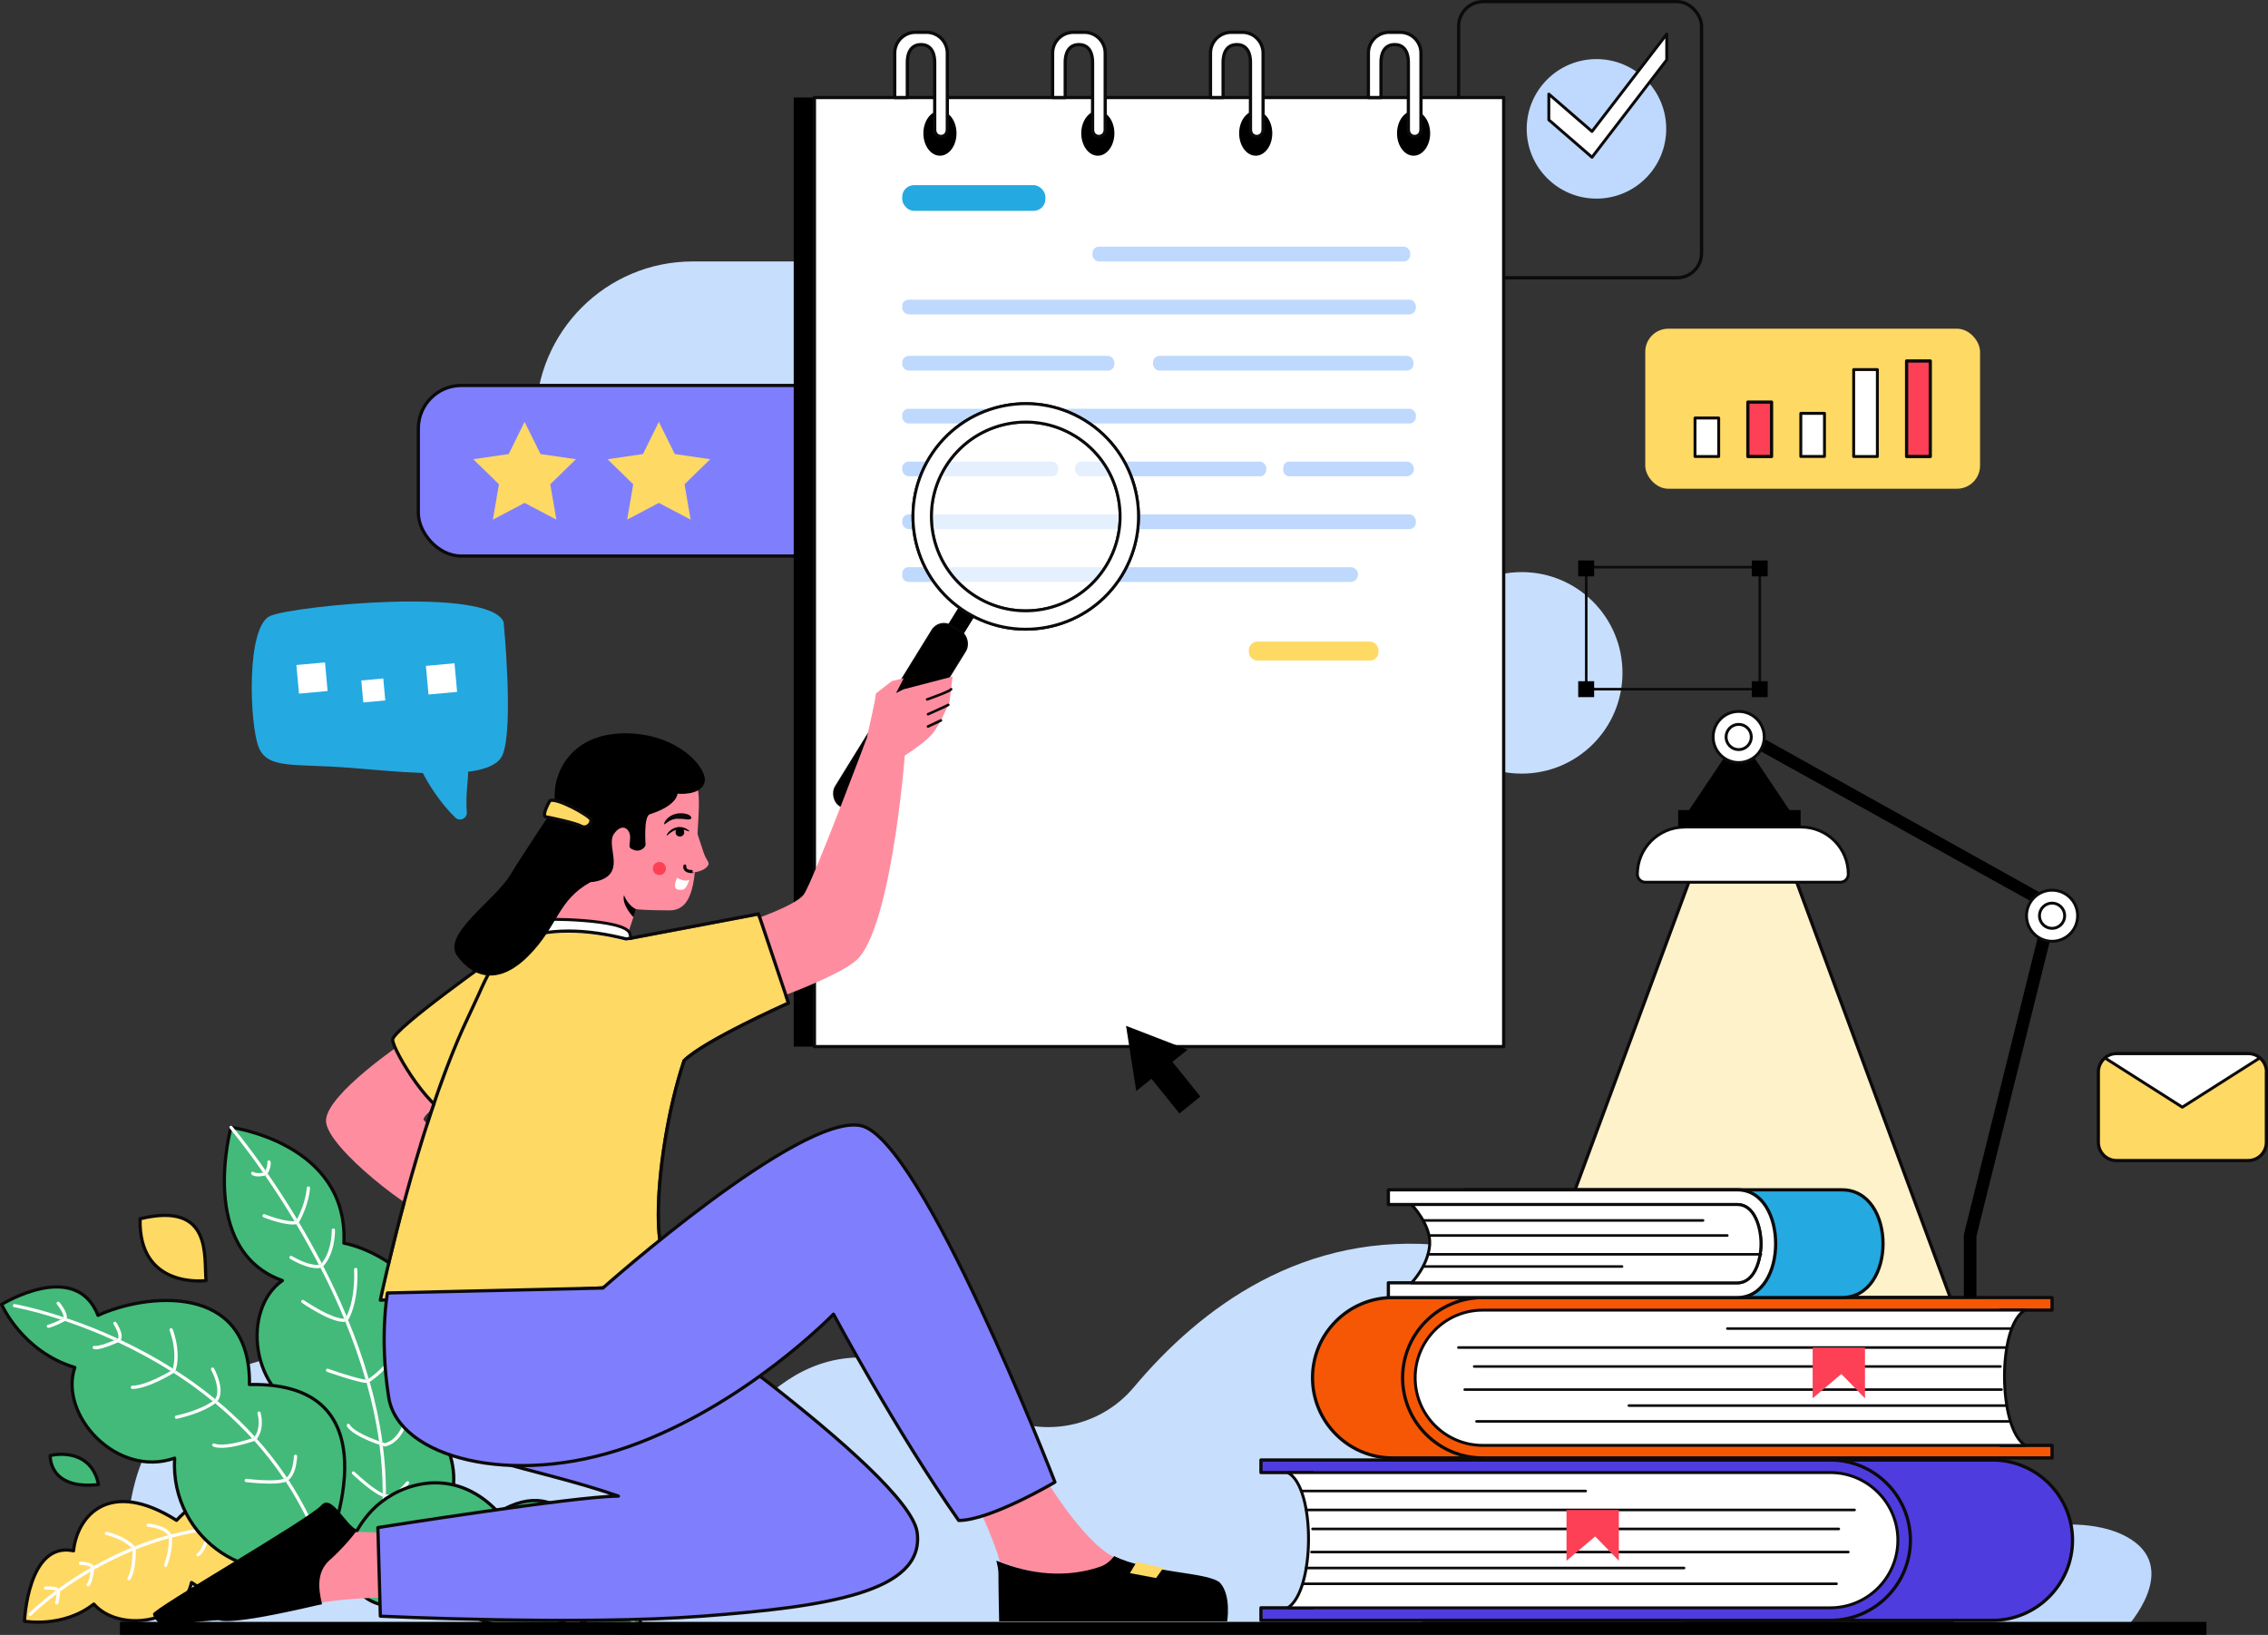<?xml version="1.0" encoding="UTF-8"?>
<svg id="Vectors" xmlns="http://www.w3.org/2000/svg" width="3505" height="2526.3" version="1.1" viewBox="0 0 3505 2526.3">
  <rect x="0" y="0" width="3505" height="2526.3" fill="#333333" stroke="none"/>
  <defs>
    <style>
      .DO_V, .cls-1, .cls-2, .cls-3, .md, .NET_TAY, .TIM_V, .cls-4, .Graphic_Style_7, .XANH_DUONG_V, .NET_DEN, .XAM_V, .TIM_DAM_V {
        stroke: #0c0a0a;
        stroke-linecap: round;
        stroke-linejoin: round;
      }

      .DO_V, .cls-1, .cls-2, .TIM_V, .cls-4, .Graphic_Style_7, .XANH_DUONG_V, .NET_DEN, .XAM_V, .TIM_DAM_V {
        stroke-width: 5px;
      }

      .DO_V, .DO {
        fill: #fd4056;
      }

      .cls-5 {
        fill: #c7defd;
      }

      .cls-5, .cls-6, .XANH_DA_TROI, .cls-7, .cls-8, .VANG, .DO, .DEN, .DA, .XANH_NEN, .cls-9, .cls-10, .TRANG {
        stroke-width: 0px;
      }

      .cls-6, .NET_TAY, .NET_DEN {
        fill: none;
      }

      .cls-1 {
        fill: #43ba79;
      }

      .cls-2, .cls-3, .md, .TRANG {
        fill: #fff;
      }

      .cls-3 {
        opacity: .6;
      }

      .cls-3, .md {
        stroke-width: 4.5px;
      }

      .XANH_DA_TROI, .XANH_DUONG_V {
        fill: #25a9e1;
      }

      .cls-7 {
        fill: #000;
      }

      .cls-8 {
        fill: #0b0b0c;
      }

      .VANG, .Graphic_Style_7 {
        fill: #fed964;
      }

      .NET_TAY {
        stroke-width: 4px;
      }

      .TIM_V {
        fill: #7f7ffd;
      }

      .DEN {
        fill: #000001;
      }

      .cls-4 {
        fill: #fef2cb;
      }

      .DA {
        fill: #ff8da0;
      }

      .XANH_NEN {
        fill: #bed9fd;
      }

      .cls-9 {
        fill: #0c0a0a;
      }

      .cls-10 {
        fill: #010102;
      }

      .XAM_V {
        fill: #f65705;
      }

      .TIM_DAM_V {
        fill: #4e3cdf;
      }
    </style>
  </defs>
  <path class="cls-5" d="M1070.6,404h269.7v320.5h-512.2v-78.1c0-133.8,108.6-242.4,242.4-242.4Z"/>
  <path class="XANH_NEN" d="M3285.2,2516.1s89.3-94.8,0-142.2c-89.3-47.4-250.6,12.2-250.6,12.2l-16.8,130.1h267.5Z"/>
  <polygon class="cls-4" points="3044.6 2087.7 2342 2087.7 2617.8 1341.8 2768.8 1341.8 3044.6 2087.7"/>
  <rect class="TIM_V" x="646.5" y="595.6" width="831.7" height="263.6" rx="66.5" ry="66.5"/>
  <circle class="cls-5" cx="2351.7" cy="1039.7" r="155.7"/>
  <rect class="NET_DEN" x="2254.2" y="2.5" width="375.4" height="426.7" rx="37.9" ry="37.9"/>
  <rect class="DEN" x="1226.6" y="150.7" width="1065.2" height="1466.5"/>
  <path class="cls-5" d="M212.8,2513.6s-125.3-418.1,317-428.3c193.4-4.4,320.2,45.2,401.6,102.5,75.4,53.1,178.3,44,243.8-20.8,51.4-50.8,121.9-86.3,213.4-61.2,52,14.3,92,36,122.8,60.9,73.1,59.3,180.5,48.9,241-23.3,102-121.6,261.5-242.7,483.6-218.5,426.6,46.5,363.2,597.2,363.2,597.2l-2386.5-8.6Z"/>
  <g>
    <g>
      <path class="cls-1" d="M573.8,2442.1s237.2-105.9,64.4-282.3c96.9-127.8-29.8-223.6-106.7-238.9,7.2-155.1-174.5-178.9-174.5-178.9,0,0-52.4,189.7,79.4,236.7-63.6,44.4-49.4,176.6,41.3,204.3-81,97.2-25.7,246.4,96.1,259Z"/>
      <g>
        <polygon class="cls-6" points="540.8 2201.6 540.8 2201.6 540.8 2201.6 540.8 2201.6"/>
        <polygon class="cls-6" points="392.6 1811.3 392.6 1811.3 392.6 1811.3 392.6 1811.3"/>
        <path class="TRANG" d="M459.1,1883.8c-16-26.6-31.5-50.2-45.4-70.3-.2.5-.5.9-.8,1.4-.3.6-.9,1-1.5,1.2-.6.2-1.2.3-1.7.4,13.9,20.1,29.4,43.8,45.4,70.4.9,0,1.7-.2,2.4-.3.5-.9,1-1.9,1.5-2.8Z"/>
        <path class="TRANG" d="M571.3,2135.4c-.5.3-1,.7-1.5,1-.2.1-.4.2-.7.3-.8.2-1.6.3-2.5.3,0,0,0,0,0,0,8.3,29.4,14.9,59.5,19.2,90,1.7.6,3.5,1.2,5.3,1.8-4.4-31.7-11.1-62.9-19.7-93.4Z"/>
        <path class="TRANG" d="M596.4,2309.2c0-1.2,0-2.4,0-3.5,0-23.9-1.7-47.8-4.7-71.4-1.8-.6-3.6-1.2-5.3-1.8,3.2,24.2,5,48.7,5,73.2,0,.6,0,1.2,0,1.8,0,0,0,0,0,0,1.9.8,3.6,1.4,5,1.7Z"/>
        <path class="TRANG" d="M567.5,2131.8c.8-.5,1.6-1,2.3-1.5-9-31.2-19.8-61.5-31.8-90.6-.2.4-.4.7-.6,1.1-.3.6-.9,1-1.5,1.2-.7.2-1.4.3-2.2.4,11.8,28.7,22.4,58.7,31.3,89.5.6,0,1.1,0,1.5,0,.4,0,.7,0,.9,0Z"/>
        <path class="TRANG" d="M410.5,1808.8c-30.1-43.1-51.6-68.3-51.6-68.4-.9-1.1-2.5-1.2-3.5-.3-1.1.9-1.2,2.5-.3,3.5h0s0,0,.2.2c2,2.4,22.9,27.3,51.4,68.2.8-.2,1.6-.3,2.5-.6.5-.9,1-1.8,1.4-2.6Z"/>
        <path class="TRANG" d="M497.1,1951.7c-6.4-12.4-13-24.4-19.5-36-5.2-9.3-10.4-18.2-15.6-26.9-.2.4-.5.9-.7,1.3-.3.6-.9,1-1.5,1.2-.6.2-1.2.3-1.9.4,6,10.1,12.1,20.6,18.1,31.5,5.6,10.1,11.2,20.4,16.7,31.1.9,0,1.7-.2,2.5-.4.6-.7,1.3-1.4,1.9-2.1Z"/>
        <path class="TRANG" d="M571.4,2441.4c-.4,1.3.3,2.7,1.6,3.1,1.3.4,2.7-.3,3.1-1.6,13.3-42.4,19.5-85.5,20.2-128.6-1.6-.2-3.3-.7-5-1.4-.6,43.1-6.7,86.2-20,128.5Z"/>
        <path class="TRANG" d="M535.6,2033.7c-11.3-27-23.5-52.8-36-77.2-.4.4-.8.9-1.3,1.3-.3.3-.7.5-1.1.6-.7.2-1.3.3-2,.4,12.8,24.8,25.2,51.2,36.6,78.7.7,0,1.3,0,1.9-.2.7-1.2,1.3-2.4,1.9-3.7Z"/>
        <path class="TRANG" d="M594.2,2235c.4.1.9.2,1.4,0,5.6-1.4,10.4-4,14.3-7.1,5.9-4.6,9.9-10.3,12.5-14.8,2.6-4.5,3.8-7.9,3.8-8,.4-1.3-.2-2.7-1.6-3.2-1.3-.4-2.7.2-3.2,1.6h0s0,0,0,0h0c0,0-2,5.6-6.4,11.7-2.2,3-5,6.2-8.4,8.9-3.3,2.6-7.2,4.7-11.7,5.9-1.4-.4-2.7-.9-4-1.3-1.8-.6-3.6-1.2-5.3-1.8-19.3-6.8-30.5-13-36.9-17.5-3.7-2.6-5.8-4.7-6.9-6.1-.6-.7-.9-1.2-1-1.4,0-.1-.1-.2-.1-.3h0s0,0,0,0c-.5-1.3-1.9-1.9-3.2-1.4-1.3.5-2,1.9-1.5,3.2.2.6,1.9,4.4,9.8,10.1,7.2,5.1,19.4,11.7,40.5,19,1.7.6,3.4,1.2,5.3,1.8.8.3,1.7.5,2.5.8ZM540.8,2201.6h0s0,0,0,0Z"/>
        <path class="TRANG" d="M631.4,2289.3c-1.1-.8-2.7-.6-3.5.5h0s0,0,0,0c-.2.2-4.2,5.3-9.8,10.2-2.8,2.5-6,4.9-9.4,6.6-3.3,1.8-6.7,2.9-9.8,2.8-.5,0-1,0-1.5,0-.3,0-.6,0-.9-.2-1.4-.3-3.1-.8-5-1.7,0,0,0,0,0,0-4-1.8-8.8-4.8-13.7-8.2-7.3-5.2-14.8-11.4-20.4-16.4-2.8-2.5-5.2-4.6-6.8-6.1-.8-.8-1.5-1.4-1.9-1.8-.2-.2-.4-.4-.5-.5-.1-.1-.2-.2-.2-.2-1-1-2.6-.9-3.5,0-1,1-.9,2.6,0,3.5,0,0,8.9,8.5,19.8,17.3,5.4,4.4,11.4,8.8,17,12.4,2.8,1.8,5.6,3.3,8.2,4.4.7.3,1.3.6,2,.8,1.7.7,3.4,1.1,5,1.4.1,0,.3,0,.4,0,.7,0,1.4.1,2.1.1,4.3,0,8.5-1.5,12.3-3.5,5.8-3.1,10.8-7.6,14.5-11.3,3.7-3.7,6-6.7,6-6.8.8-1.1.6-2.7-.5-3.5Z"/>
        <path class="TRANG" d="M569.1,2136.6c.2,0,.5-.2.7-.3.5-.3,1-.6,1.5-1,17.2-11.2,31.3-27.4,41.3-41,10.2-14,16-25.1,16-25.2.6-1.2.2-2.7-1.1-3.4-1.2-.6-2.7-.2-3.4,1.1h0c-.3.6-6.1,11.7-16,25.2-9.4,12.8-22.6,27.8-38.2,38.3-.8.5-1.5,1-2.3,1.5-.2,0-.5,0-.9,0-.4,0-1,0-1.5,0-1.2-.1-2.6-.3-4.2-.6-4.3-.8-9.8-2.2-15.7-3.9-8.8-2.5-18.4-5.6-25.7-8-3.7-1.2-6.8-2.3-9-3.1-1.1-.4-2-.7-2.6-.9-.6-.2-.9-.3-.9-.3-1.3-.5-2.7.2-3.2,1.5-.5,1.3.2,2.7,1.5,3.2h0s12,4.3,25.6,8.5c6.8,2.1,14,4.3,20.3,5.9,3.2.8,6.1,1.5,8.7,2,2.6.5,4.7.8,6.6.8,0,0,0,0,0,0,.9,0,1.7,0,2.5-.3Z"/>
        <path class="TRANG" d="M537.5,2040.8c.2-.4.4-.7.6-1.1,6.3-11.2,9.8-24.5,11.8-36.9,2.1-12.8,2.5-24.7,2.5-32.4,0-5.6-.2-9-.2-9,0-1.4-1.3-2.4-2.7-2.3-1.4,0-2.4,1.3-2.3,2.7,0,0,0,0,0,.1,0,.7.2,3.8.2,8.5,0,7.5-.4,19.2-2.4,31.6-1.7,10.7-4.6,21.9-9.3,31.7-.6,1.2-1.2,2.5-1.9,3.7-.6.1-1.2.2-1.9.2-.3,0-.5,0-.8,0-2.3,0-5.1-.4-8.1-1.2-5.3-1.3-11.3-3.7-17.4-6.5-9.1-4.2-18.1-9.5-24.9-13.7-3.4-2.1-6.2-3.9-8.2-5.2-1-.6-1.8-1.2-2.3-1.5-.3-.2-.5-.3-.6-.4-.1,0-.2-.1-.2-.1-1.1-.8-2.7-.5-3.5.6-.8,1.1-.5,2.7.6,3.5h0s10.6,7.3,23.9,14.7c6.6,3.7,13.9,7.4,21,10.1,3.5,1.4,7,2.6,10.3,3.4,3.3.8,6.4,1.3,9.4,1.3,1,0,1.9,0,2.8-.2.7,0,1.5-.2,2.2-.4.6-.2,1.2-.6,1.5-1.2Z"/>
        <path class="TRANG" d="M498.3,1957.8c.4-.4.9-.9,1.3-1.3,4.1-4.4,7.3-9.5,9.7-14.7,4-8.7,6.1-17.7,7.2-25.2,1.1-7.4,1.2-13.2,1.2-15.2,0-.5,0-.8,0-.8,0-1.4-1.2-2.5-2.6-2.4-1.4,0-2.5,1.2-2.4,2.6h0c0,.1,0,.3,0,.7,0,2.5-.2,11.5-2.6,22-1.2,5.3-2.9,10.9-5.4,16.3-2,4.3-4.5,8.4-7.6,12.1-.6.7-1.2,1.4-1.9,2.1-.8.2-1.6.3-2.5.4-.9,0-1.8.1-2.8.1-4,0-8.5-.8-13-2.1-6.7-1.9-13.2-4.8-18-7.3-2.4-1.2-4.4-2.3-5.8-3.1-.7-.4-1.2-.7-1.6-.9-.2-.1-.3-.2-.4-.2h-.1c0,0,0,0,0,0-1.2-.7-2.7-.4-3.4.8s-.4,2.7.8,3.4h0c0,0,5.8,3.6,13.8,7.2,4,1.8,8.6,3.6,13.3,5,4.7,1.4,9.7,2.3,14.4,2.3,1.8,0,3.5-.1,5.2-.4.7-.1,1.3-.3,2-.4.4-.1.8-.3,1.1-.6Z"/>
        <polygon class="TRANG" points="407.3 1880.9 407.3 1880.9 407.3 1880.9 407.3 1880.9"/>
        <path class="TRANG" d="M461.3,1890c.2-.4.5-.9.7-1.3,15.9-28,17.1-52.6,17.1-52.9,0-1.4-1-2.6-2.4-2.6-1.4,0-2.6,1-2.6,2.4h0c0,.5-1.4,22.6-15.1,48.2-.5.9-1,1.9-1.5,2.8-.7.1-1.5.3-2.4.3-.9,0-1.8.1-2.8.1-4.1,0-8.8-.7-13.7-1.7-7.3-1.5-14.7-3.8-20.2-5.7-2.8-1-5.1-1.8-6.7-2.4-.8-.3-1.4-.6-1.9-.7-.2,0-.4-.2-.5-.2-.1,0-.2,0-.2,0-1.3-.5-2.7,0-3.3,1.4-.5,1.3,0,2.7,1.4,3.3,0,0,6.8,2.8,15.8,5.5,4.5,1.4,9.5,2.8,14.6,3.8,5,1,10.1,1.8,14.7,1.8,1.9,0,3.8-.1,5.6-.4.6-.1,1.3-.2,1.9-.4.6-.2,1.2-.6,1.5-1.2Z"/>
        <path class="TRANG" d="M412.9,1814.9c.3-.5.5-.9.8-1.4,3.9-7.2,4.7-12.6,4.7-15.7,0-1.7-.2-2.7-.3-2.9-.4-1.3-1.7-2.1-3.1-1.8-1.3.4-2.1,1.7-1.8,3h0s0,.1,0,.4c0,.3,0,.7,0,1.2,0,2-.4,5.7-2.9,11-.4.8-.8,1.7-1.4,2.6-.9.2-1.7.4-2.5.6-2.9.6-5.2.8-7.1.8-3,0-4.8-.5-5.8-.9-.5-.2-.8-.4-1-.5h-.1c0,0,0,0,0,0-1-.9-2.5-1-3.5,0-1,.9-1.1,2.5-.1,3.5h0c.2.2,1,1,2.7,1.7,1.7.7,4.2,1.3,7.7,1.3,2.7,0,6.1-.4,10.2-1.3.6-.1,1.1-.3,1.7-.4.6-.2,1.2-.6,1.5-1.2ZM392.6,1811.3h0s0,0,0,0Z"/>
      </g>
    </g>
    <g>
      <path class="cls-1" d="M536.6,2400.4s12.2-48,52.4-79.3c44.4-34.7,119.9-50.1,181.1,15.8,103.9-63,149.1,52.4,153.8,106.2,70.2-13.8,66.5,79.6,66.5,79.6,0,0-59.1,9.9-105.7-27.9-38.7,42.6-179.3,21.6-192.1-42.2-79.6,53-157.1,32.7-155.9-52.2Z"/>
      <g>
        <path class="TRANG" d="M647.3,2369.6c0,0,0-.1,0-.1h0c0-.8,0-1.7.2-2.5-31,.2-63.7,3.8-97.6,11.9-1.3.3-2.2,1.7-1.9,3,.3,1.3,1.7,2.2,3,1.9,33.5-8,65.8-11.6,96.4-11.8-.2-.8-.3-1.6-.3-2.4h0Z"/>
        <path class="TRANG" d="M936.6,2471c.4-.7.9-1.3,1.5-1.8.1-.1.3-.2.5-.3-13.1-9.9-28.9-20.8-47.1-31.7-.6-.3-1.1-.7-1.7-1,0,0,0,0,0,0-.2.3-.3.5-.4.8.2,1.9.4,3.6.7,5.2,18,10.8,33.5,21.7,46.4,31.4,0-.4,0-.8,0-1.2,0-.4,0-.9.3-1.2Z"/>
        <path class="TRANG" d="M983.3,2507.2h0c0,0-14.3-15-40.4-35.1-.7.3-1.2.6-1.5.8,0,0,0,0,0,0,0,1.6.1,3.1.3,4.5,5.3,4.1,10.1,8,14.4,11.6,7.7,6.5,13.7,11.9,17.7,15.7,2,1.9,3.5,3.4,4.5,4.4.5.5.9.9,1.1,1.1.1.1.2.2.3.3h0c1,1.1,2.5,1.1,3.5.2,1-1,1-2.5,0-3.5Z"/>
        <path class="TRANG" d="M706.4,2372.6c.2-.6.5-1.2.8-1.8-17.6-2.4-35.7-3.7-54.5-3.8-.3.9-.4,1.7-.4,2.5h0s0,0,0,0c0,.7.1,1.5.4,2.5,18.6.1,36.6,1.4,54,3.8-.1-.6-.3-1.1-.4-1.7-.1-.5,0-1,.1-1.4Z"/>
        <path class="TRANG" d="M822.1,2403.8c.4-.4.8-.9,1.2-1.3-15.8-6.6-32.6-12.6-50.3-17.8-.4.7-.8,1.4-1.1,2.2-.1.9-.2,1.7-.3,2.6,17.5,5.1,34.1,11.1,49.8,17.6,0-1.1,0-1.7,0-1.7,0-.6.3-1.1.6-1.6Z"/>
        <path class="TRANG" d="M767.1,2385.6c.3-.8.6-1.5.9-2.2-17.7-4.9-36.2-9-55.6-11.8-.4.7-.8,1.5-1.1,2.2.2.9.4,1.8.6,2.7,19.1,2.8,37.4,6.8,54.8,11.7,0-.7.2-1.5.3-2.2,0-.1,0-.2,0-.4Z"/>
        <path class="TRANG" d="M884.3,2436.4c.1-1.1.6-2.1,1.1-3-17.1-10-36.2-19.9-57.2-28.8-.6.6-1.3,1.2-1.9,1.9,0,.1,0,.2,0,.4,0,.6,0,1.4,0,2.4,21.4,9.2,40.8,19.3,58.2,29.5,0-.6-.1-1.1-.2-1.7,0-.2,0-.4,0-.6Z"/>
        <path class="TRANG" d="M826.4,2406.5c.6-.6,1.2-1.3,1.9-1.9,3.1-2.9,6.5-5.4,10.1-7.6,6.9-4.2,14.2-7,19.8-8.8,2.8-.9,5.1-1.5,6.8-1.9.8-.2,1.5-.3,1.9-.4s.4,0,.5-.1h.1s0,0,0,0c1.4-.3,2.2-1.6,2-2.9-.3-1.4-1.6-2.2-2.9-2h0c0,0-7.2,1.4-16.2,4.9-4.5,1.8-9.6,4.1-14.5,7-4.4,2.7-8.8,5.9-12.5,9.7-.4.4-.8.9-1.2,1.3-.4.4-.6,1-.6,1.6,0,0,0,.7,0,1.7,0,.8,0,2,0,3.3,0,4.9.2,12.7,1.3,20.8.5,4,1.3,8.1,2.3,11.9,1.1,3.8,2.4,7.3,4.3,10.2.7,1.2,2.3,1.5,3.4.8,1.2-.7,1.5-2.3.8-3.4-1.5-2.3-2.7-5.4-3.7-8.9-1.5-5.2-2.3-11.3-2.8-16.9-.5-5.6-.6-10.8-.6-14.4,0-.4,0-.8,0-1.2,0-1,0-1.8,0-2.4,0-.1,0-.2,0-.4Z"/>
        <path class="TRANG" d="M773,2384.8c.4-.6.7-1.1,1.2-1.7,1.9-2.2,4.6-4,7.8-5.5,4.7-2.2,10.2-3.6,14.5-4.4,2.1-.4,4-.6,5.3-.8s1.2-.1,1.5-.2c.2,0,.3,0,.4,0h0s0,0,0,0c1.4,0,2.4-1.3,2.3-2.7,0-1.4-1.3-2.4-2.7-2.3h0c-.1,0-7.6.5-15.8,2.9-4.1,1.2-8.4,2.9-12.2,5.3-1.9,1.2-3.6,2.6-5,4.3-.9,1.1-1.7,2.2-2.4,3.5-.4.7-.7,1.4-.9,2.2,0,.1,0,.2,0,.4-.1.7-.2,1.5-.3,2.2-.2,2.1-.3,4.2-.3,6.3,0,9,1.8,18.2,3.5,25.2,1.8,7,3.5,11.7,3.5,11.8.5,1.3,1.9,2,3.2,1.5,1.3-.5,2-1.9,1.5-3.2h0c-.2-.5-1.9-5.3-3.5-11.9-1.6-6.6-3.2-15.2-3.2-23.4,0-1.7,0-3.3.2-4.9,0-.9.2-1.8.3-2.6.3-.8.6-1.5,1.1-2.2Z"/>
        <path class="TRANG" d="M712.5,2371.5c1.2-2,2.6-3.7,4.1-5.3,3.4-3.4,7.6-5.8,10.9-7.3,1.6-.8,3.1-1.3,4.1-1.6.5-.2.9-.3,1.2-.4.1,0,.2,0,.3,0h0s0,0,0,0h0s0,0,0,0c1.3-.4,2.1-1.7,1.8-3.1-.4-1.3-1.7-2.1-3.1-1.8h0c-.1,0-4.8,1.3-10.3,4.4-2.7,1.6-5.7,3.6-8.4,6.3-2.3,2.2-4.3,4.9-5.9,8.1-.3.6-.6,1.2-.8,1.8-.2.5-.2,1-.1,1.4.1.6.3,1.2.4,1.7,3.8,17.2,8.1,27.1,11.6,32.8,1.8,2.9,3.4,4.7,4.7,5.9,1.2,1.1,2.1,1.5,2.4,1.6,1.3.5,2.7-.1,3.2-1.4.5-1.3,0-2.7-1.3-3.2h0s-2.2-1.1-5.4-6.5c-2.9-5-6.6-13.7-10-28.4-.2-.9-.4-1.8-.6-2.7.3-.8.7-1.5,1.1-2.2Z"/>
        <path class="TRANG" d="M652.3,2369.5h0c0-.8.1-1.6.4-2.5,0-.2.1-.5.2-.7.7-2,2.1-4,3.8-6,2.5-3,5.7-5.7,8.2-7.6,1.3-1,2.4-1.7,3.2-2.3.4-.3.7-.5.9-.6.1,0,.2-.1.2-.2h0s0,0,0,0c1.2-.7,1.5-2.3.8-3.4-.7-1.2-2.3-1.5-3.4-.8h0c0,0-4.7,2.9-9.5,7.3-2.4,2.2-4.8,4.7-6.7,7.5-.9,1.4-1.7,2.9-2.3,4.5-.3.8-.5,1.6-.7,2.4-.2.8-.2,1.6-.2,2.5h0s0,0,0,.1h0c0,.8.1,1.6.3,2.4.2,1,.5,2,.8,3,1.2,3.3,3.1,6.9,5.3,10.6,3.4,5.5,7.4,10.9,10.7,15.1,3.2,4.1,5.7,6.9,5.7,6.9.9,1,2.5,1.2,3.5.3,1-.9,1.2-2.5.3-3.5h0c-.6-.8-6.1-7.2-11.4-14.7-2.6-3.7-5.2-7.7-7.1-11.4-.9-1.8-1.7-3.5-2.2-5-.1-.4-.3-.8-.4-1.2-.3-1-.4-1.9-.4-2.5h0Z"/>
        <path class="TRANG" d="M941.4,2472.9c.3-.3.8-.6,1.5-.8.1,0,.2,0,.3-.1,1.3-.5,3-.8,4.8-1,1.8-.2,3.7-.3,5.4-.3,1.5,0,2.8,0,3.7.1s.8,0,1.1,0c.1,0,.2,0,.3,0h0s0,0,0,0c1.4.1,2.6-.9,2.7-2.3.1-1.4-.9-2.6-2.3-2.7h0s-2.4-.2-5.6-.2c-2.7,0-6.1.2-9.1.8-1.5.3-3,.7-4.3,1.4-.5.3-1,.6-1.4.9-.2.1-.3.2-.5.3-.6.5-1.1,1.1-1.5,1.8-.2.4-.3.8-.3,1.2,0,.4,0,.8,0,1.2.5,12.6,2.4,18,2.5,18.2.5,1.3,1.9,2,3.2,1.5,1.3-.5,2-1.9,1.5-3.2h0s-1.3-3.8-2-12.5c-.1-1.4-.2-2.9-.3-4.5,0,0,0,0,0,0Z"/>
        <path class="TRANG" d="M889.8,2436s0,0,0,0c.3-.3.6-.7,1.2-1,.9-.6,2.3-1.1,3.8-1.5,2.3-.6,4.8-1,6.9-1.1,2.1-.2,3.7-.2,4.2-.2h0s0,0,0,0c1.4,0,2.5-1.1,2.5-2.5,0-1.4-1.1-2.5-2.5-2.5h0s0,0-.2,0c-.9,0-5.5,0-10.3,1-2.4.5-4.8,1.2-6.9,2.4-1,.6-2,1.4-2.8,2.3-.1.2-.3.4-.4.6-.6.9-1,1.9-1.1,3,0,.2,0,.4,0,.6,0,.6.1,1.1.2,1.7,1.4,11.1,3,17.2,4.4,20.8.7,1.9,1.4,3,2,3.8.6.8,1.2,1.2,1.7,1.4,1.3.5,2.7-.1,3.2-1.4.4-1.1,0-2.4-1-3,0,0-.3-.4-.6-1-.6-1.1-1.4-3.1-2.3-6.7-.7-2.6-1.3-6.1-2-10.6-.2-1.6-.5-3.3-.7-5.2,0-.3.2-.5.4-.8Z"/>
      </g>
    </g>
    <g>
      <path class="Graphic_Style_7" d="M484.1,2372.5s-91.3-148.3-211.3-23.3c-103.7-65.4-153.4-7.3-159.2,47.1-70.6-15.1-75.8,108.8-75.8,108.8,0,0,59.5,11,107.2-26.5,38.2,43.8,136.9,31,151-33.3,79.4,54.9,187.7,12.9,188.1-72.9Z"/>
      <g>
        <path class="TRANG" d="M381.6,2358.7c0-.7-.1-1.5-.3-2.3-1.6,0-3.1,0-4.7,0-17.3,0-34.2,1.1-50.5,3,.3.6.5,1.2.8,1.8.2.5.2,1,0,1.4-.1.6-.3,1.2-.4,1.7,16.2-1.9,32.8-3,50-3,1.5,0,3.1,0,4.6,0,.3-1,.4-1.9.5-2.5h0Z"/>
        <path class="TRANG" d="M320.8,2360c-19.6,2.6-38.4,6.3-56.4,11,.4.7.7,1.5.9,2.3,0,.1,0,.2,0,.4,0,.7.2,1.5.2,2.2,17.7-4.6,36.3-8.4,55.6-10.9.2-.9.4-1.8.7-2.7-.3-.8-.7-1.5-1.1-2.2Z"/>
        <path class="TRANG" d="M484.7,2370.1c-34.1-8.8-67-12.9-98.3-13.7.1.7.2,1.5.2,2.2v.2s0,0,0,0c0,.8-.1,1.7-.3,2.5,31,.7,63.4,4.9,97.2,13.5,1.3.3,2.7-.5,3-1.8.3-1.3-.5-2.7-1.8-3Z"/>
        <path class="TRANG" d="M259.5,2372.3c-18,4.9-35.1,10.8-51.2,17.2.4.4.8.9,1.2,1.3.4.4.6,1,.6,1.6,0,0,0,.6,0,1.7,15.9-6.3,32.8-12.1,50.6-17,0-.9-.1-1.8-.3-2.6-.2-.8-.6-1.5-1-2.2Z"/>
        <path class="TRANG" d="M205.2,2393.4c-.6-.7-1.2-1.3-1.8-1.9-21.3,8.7-40.8,18.4-58.3,28.3.5.9.9,1.9,1.1,3,0,.2,0,.4,0,.6,0,.6-.2,1.1-.2,1.7,17.7-10,37.6-20,59.3-28.9,0-.6,0-1.2,0-1.7,0-.4,0-.8,0-1Z"/>
        <path class="TRANG" d="M87.8,2458.6c-.2-.2-.5-.4-1-.6-.1,0-.3-.1-.4-.2-26.7,19.9-41.4,34.8-41.5,34.9-1,1-1,2.6,0,3.5,1,1,2.6,1,3.5,0h0s0,0,0,0c1.2-1.2,14.9-14.8,39-32.9.1-1.4.2-2.9.3-4.5,0,0,0,0,0,0Z"/>
        <path class="TRANG" d="M140.7,2422.3c-1.3.7-2.6,1.5-3.8,2.2-17.7,10.4-33.1,20.7-46.1,30.1.1,0,.2.1.3.2.6.5,1.2,1.2,1.6,2,.2.4.3.8.3,1.2,0,.4,0,.8,0,1.2,13.2-9.7,29.1-20.4,47.4-31,.3-1.6.5-3.3.8-5.2,0-.3-.2-.5-.4-.8Z"/>
        <path class="TRANG" d="M209.5,2390.8c-.4-.4-.8-.9-1.2-1.3-3.7-4-8-7.3-12.5-10.1-7.4-4.6-15-7.7-20.9-9.7-5.8-2-9.9-2.8-9.9-2.8-1.4-.3-2.7.6-3,1.9-.3,1.4.6,2.7,1.9,3h0s0,0,0,0c.3,0,7.2,1.6,15.8,5.1,7.6,3.1,16.6,7.9,23.4,14.6.6.6,1.2,1.3,1.8,1.9,0,.3,0,.6,0,1,0,.5,0,1.1,0,1.7,0,4.1-.3,11.3-1.2,18.8-.5,4.3-1.3,8.8-2.4,12.8-1.1,4-2.5,7.6-4.2,10.3-.8,1.2-.4,2.7.7,3.5,1.2.8,2.7.4,3.5-.7,2.2-3.3,3.7-7.3,4.9-11.7,1.8-6.5,2.7-13.7,3.2-20.1.5-6.3.6-11.7.6-14.5,0-.1,0-.2,0-.3,0-1.1,0-1.7,0-1.7,0-.6-.2-1.1-.6-1.6Z"/>
        <path class="TRANG" d="M265.4,2373.3c-.2-.8-.6-1.5-.9-2.3-.6-1.3-1.4-2.5-2.3-3.6-2.5-3-5.8-5.2-9.4-6.9-5.3-2.6-11.2-4.2-15.8-5.1-4.6-.9-7.8-1.2-7.9-1.2-1.4-.1-2.6.9-2.7,2.3-.1,1.4.9,2.6,2.3,2.7h0,0c.3,0,7.6.7,15.2,3.1,3.8,1.2,7.6,2.8,10.6,4.9,1.5,1,2.8,2.2,3.9,3.4.4.5.8,1.1,1.2,1.7.4.7.8,1.4,1,2.2.1.9.2,1.7.3,2.6,0,1.3.1,2.6.1,3.9,0,8.6-1.9,17.9-3.8,24.9-.9,3.5-1.9,6.5-2.6,8.6-.4,1-.6,1.9-.8,2.4-.1.3-.2.5-.2.6v.2c0,0,0,0,0,0-.5,1.3.1,2.7,1.4,3.2,1.3.5,2.7-.1,3.2-1.4,0,0,2-5.1,3.9-12.3,2-7.3,3.9-16.9,3.9-26.2,0-1.8,0-3.5-.2-5.2,0-.7-.1-1.5-.2-2.2,0-.1,0-.2,0-.4Z"/>
        <path class="TRANG" d="M326.9,2361.1c-.2-.6-.5-1.2-.8-1.8-1.5-3.2-3.5-6-5.8-8.3-4-4.1-8.6-6.8-12.3-8.6-3.6-1.8-6.3-2.5-6.4-2.5-1.3-.4-2.7.4-3.1,1.7-.4,1.3.4,2.7,1.7,3.1h0,0c.1,0,4.5,1.3,9.3,4.3,2.4,1.5,5,3.3,7.2,5.7,1.5,1.6,2.9,3.4,4,5.4.4.7.8,1.5,1.1,2.2-.2.9-.4,1.9-.7,2.7-3.9,15.9-8.1,24.8-11.2,29.6-1.7,2.6-3,4-3.9,4.8-.4.4-.7.6-.9.7h-.1c0,0,0,0,0,0-1.2.5-1.8,1.9-1.4,3.2.5,1.3,1.9,1.9,3.2,1.5.3-.1,1.2-.5,2.4-1.6,1.9-1.7,4.7-4.9,7.8-11.1,3-6,6.3-14.8,9.4-27.7.1-.6.3-1.1.4-1.7.1-.5,0-1,0-1.4Z"/>
        <path class="TRANG" d="M386.6,2358.9v-.2c0-.8,0-1.5-.2-2.2-.2-.9-.4-1.8-.7-2.7-1-2.8-2.7-5.3-4.6-7.6-2.8-3.5-6.2-6.4-8.9-8.5-2.7-2.1-4.7-3.4-4.7-3.4-1.2-.7-2.7-.4-3.5.8-.7,1.2-.4,2.7.8,3.5h0,0c.2.1,4.6,3,8.8,7,2.1,2,4.2,4.3,5.7,6.7.7,1.2,1.3,2.3,1.7,3.4.1.3.2.6.3.8.2.8.3,1.6.3,2.3h0c0,.8-.2,1.7-.5,2.7-.1.4-.3.9-.4,1.4-1,2.8-2.9,6.2-5.1,9.6-3.3,5.2-7.5,10.6-10.7,14.6-1.6,2-3.1,3.7-4.1,4.9-.5.6-.9,1.1-1.2,1.4-.1.2-.2.3-.3.4h-.1c-.9,1.1-.8,2.7.2,3.6,1,.9,2.6.8,3.5-.2,0,0,5.8-6.5,11.6-14.3,2.9-3.9,5.8-8.2,8.1-12.3,1.1-2,2.1-4,2.8-5.9.4-1,.7-2,.9-3,.2-.8.3-1.7.3-2.5h0Z"/>
        <path class="TRANG" d="M92.7,2456.9c-.4-.8-1-1.5-1.6-2,0,0-.2-.2-.3-.2-1-.8-2.2-1.4-3.4-1.8-2-.7-4.3-1.1-6.5-1.3-2.2-.2-4.4-.3-6.2-.3-2.6,0-4.4.1-4.5.1-1.4.1-2.4,1.3-2.3,2.7.1,1.4,1.3,2.4,2.7,2.3h0s0,0,0,0c.3,0,1.9-.1,4-.1,2.6,0,5.9.1,8.7.7,1.2.2,2.2.5,3.1.9.1,0,.3.1.4.2.4.2.8.4,1,.6,0,0,0,0,0,0,0,1.6-.2,3.1-.3,4.5-.4,3.8-.8,6.7-1.2,8.7-.3,1.4-.6,2.5-.7,3.1,0,.3-.2.6-.2.7h0c0,.1,0,.2,0,.2h0c-.5,1.3.1,2.7,1.4,3.2,1.3.5,2.7-.1,3.2-1.4.1-.3,2.1-5.6,2.9-18.4,0-.4,0-.8,0-1.2,0-.4,0-.9-.3-1.2Z"/>
        <path class="TRANG" d="M146.1,2422.8c-.1-1.1-.5-2.1-1.1-3-.2-.3-.4-.5-.6-.8-.7-.9-1.6-1.6-2.6-2.2-1.7-1-3.6-1.7-5.5-2.2-2.9-.8-5.8-1.1-8.1-1.3-2.3-.2-3.8-.2-3.9-.2-1.4,0-2.5,1.1-2.5,2.5,0,1.4,1.1,2.5,2.5,2.5h0,0c.4,0,4.9,0,9.2,1,2.1.4,4.2,1.1,5.5,1.9.7.4,1.2.8,1.5,1.2,0,0,0,0,0,0,.2.3.3.5.4.8-.3,1.9-.5,3.6-.8,5.2-1.4,8.5-2.8,13.3-3.9,15.8-.6,1.5-1.1,2.3-1.4,2.6h0c-1,.7-1.4,2-1,3.1.5,1.3,1.9,1.9,3.2,1.5.5-.2,1.1-.6,1.7-1.4,1-1.2,2.1-3.2,3.3-7.2,1.2-3.8,2.4-9.3,3.6-17.5,0-.6.2-1.1.2-1.7,0-.2,0-.4,0-.6Z"/>
      </g>
    </g>
    <g>
      <path class="cls-1" d="M500.8,2404.9s123.5-271-115.3-265.5c2.3-160.4-162.9-140.1-234-106.9-34.6-87.8-149-16.9-149-16.9,0,0,31.3,72.7,113.1,97.4-24.9,73.5,64.9,171.5,154.3,140.1-7.7,126.3,125.3,213.8,230.9,151.7Z"/>
      <g>
        <rect class="cls-6" x="397.9" y="2184.4" width="0" height="0"/>
        <path class="TRANG" d="M182,2068.4c-12.6-5.8-24.8-11.1-36.5-15.8-15.1-6.1-29.3-11.2-42.3-15.7,0,.2,0,.4-.1.6-.2.8-.5,1.6-1,2.3-.2.3-.5.6-.9.8-.3.2-.6.3-1,.5,22.3,7.5,48.1,17.3,75.8,29.9,1.7-.7,3.5-1.5,5.5-2.3.2-.1.3-.3.5-.4Z"/>
        <path class="TRANG" d="M332.4,2161.8c-20-16.4-40.5-31.2-60.9-44.3-.2.6-.4,1.3-.6,1.9-.2.5-.6,1-1,1.3,0,0-.5.3-1.4.8,20.2,13,40.4,27.5,60.2,43.7.8-.6,1.6-1.1,2.3-1.7.5-.5.9-1.1,1.4-1.7Z"/>
        <path class="TRANG" d="M503.2,2404.1c-14.9-43.6-34.6-82.5-57.3-117.2-.7.5-1.4,1.1-2.2,1.5-.7.4-1.4.7-2.1,1,22.6,34.4,42.1,73.1,56.9,116.4.4,1.3,1.9,2,3.2,1.6,1.3-.4,2-1.9,1.6-3.2Z"/>
        <path class="TRANG" d="M393.6,2219.7c-4.1-4.5-8.2-8.9-12.4-13.2-14.5-14.9-29.6-28.7-44.9-41.5-.5.7-1.1,1.4-1.7,2l-.3.3c-.5.4-1.1.8-1.6,1.2,16.2,13.5,32,28.1,47.2,43.9,3.2,3.3,6.3,6.6,9.4,10,1-.3,1.9-.6,2.9-1,.5-.6.9-1.2,1.3-1.8Z"/>
        <path class="TRANG" d="M267.1,2114.7c-27.4-17.4-54.7-31.9-80.5-44.1-.6.9-1.3,1.8-2.3,2.5-.1.1-.3.2-.5.3-.6.2-1.1.5-1.6.7,13.5,6.3,27.5,13.3,41.7,21,13.1,7.2,26.5,14.9,39.9,23.4,1.2-.7,2.1-1.2,2.6-1.6.2-.7.5-1.5.7-2.2Z"/>
        <path class="TRANG" d="M443.1,2282.7c-14.3-21.3-29.7-41-46-59.2-.4.6-.9,1.1-1.3,1.7-.3.4-.7.6-1.1.8-.5.2-1,.4-1.6.5,16.1,18,31.5,37.5,45.6,58.6,1-.3,1.8-.7,2.5-1.1.7-.4,1.3-.8,1.9-1.3Z"/>
        <path class="TRANG" d="M98.3,2036.4c0-.3.1-.6.1-1-45.5-15.1-75.5-20.3-75.6-20.4-1.4-.2-2.7.7-2.9,2-.2,1.4.7,2.7,2,2.9h0s0,0,.3,0c2.9.5,30.5,5.7,71.4,19.1,1.5-.7,3-1.5,4.6-2.4,0,0,0-.2.1-.3Z"/>
        <path class="TRANG" d="M270.9,2119.3c.2-.6.4-1.2.6-1.9,2.2-7.4,3.1-15,3.1-22.2,0-11.1-1.9-21.4-3.9-28.9-1.9-7.6-3.8-12.4-3.9-12.4-.5-1.3-2-1.9-3.3-1.4-1.3.5-1.9,2-1.4,3.3h0,0c0,.2,1.9,4.9,3.8,12.2,1.8,7.2,3.6,17,3.6,27.3,0,6.4-.7,13-2.5,19.4-.2.7-.4,1.5-.7,2.2-.6.4-1.5.9-2.6,1.6-4.2,2.4-11.7,6.7-20.5,10.9-6.3,3-13.2,5.9-20,8.1-6.7,2.2-13.3,3.6-18.6,3.7-1.4,0-2.5,1.1-2.5,2.5,0,1.4,1.1,2.5,2.5,2.5,6.4,0,13.6-1.7,20.8-4.1,10.9-3.6,21.9-8.9,30.3-13.4,6-3.2,10.6-5.9,12.7-7.2.9-.5,1.3-.8,1.4-.8.5-.3.9-.8,1-1.3Z"/>
        <path class="TRANG" d="M334.6,2167c.6-.7,1.2-1.3,1.7-2,1.4-2,2.5-4.1,3.2-6.4,1-3.1,1.4-6.3,1.4-9.5,0-8.4-2.6-17-5.1-23.6-2.5-6.6-5.1-11.1-5.1-11.2-.7-1.2-2.2-1.6-3.4-1-1.2.7-1.6,2.2-1,3.4h0,0c.1.2,2.5,4.6,4.9,10.8,2.4,6.2,4.7,14.2,4.7,21.5,0,2.8-.3,5.5-1.1,8-.5,1.7-1.3,3.3-2.3,4.7-.4.6-.9,1.2-1.4,1.7-.8.6-1.5,1.2-2.3,1.7-10.3,7.3-23.8,12.8-35.1,16.4-6.1,2-11.5,3.5-15.4,4.4-2,.5-3.5.8-4.6,1.1-.5.1-1,.2-1.2.3-.1,0-.2,0-.3,0h0c-1.4.3-2.2,1.6-2,3,.3,1.4,1.6,2.2,2.9,2,0,0,9.8-1.9,22.2-6,11.9-3.9,26.3-9.7,37.5-17.9.5-.4,1.1-.8,1.6-1.2l.3-.3Z"/>
        <path class="TRANG" d="M395.7,2225.2c.5-.6.9-1.1,1.3-1.7,2.8-3.9,4.7-8,5.9-12.1,1.3-4.7,1.8-9.3,1.8-13.4,0-8.7-2-15-2-15.2-.4-1.3-1.8-2.1-3.1-1.6-1.3.4-2.1,1.8-1.6,3.1h0s0,0,0,0h0s0,0,0,0c0,0,1.8,6,1.8,13.7,0,3.7-.4,7.8-1.6,12-.9,3.3-2.4,6.6-4.5,9.6-.4.6-.9,1.2-1.3,1.8-1,.3-2,.7-2.9,1-24.1,7.9-38.9,9.8-47.4,9.8-4.2,0-6.9-.5-8.4-.9-.8-.2-1.3-.4-1.6-.5-.1,0-.2-.1-.3-.1h0s0,0,0,0c-1.1-.7-2.6-.4-3.4.7-.8,1.1-.5,2.7.7,3.5.5.3,3.9,2.3,13,2.3,9.5,0,25.4-2.2,51.1-10.7.5-.2,1-.3,1.6-.5.4-.1.8-.4,1.1-.8Z"/>
        <path class="TRANG" d="M445.8,2286.9c1.1-.8,2.1-1.8,3-2.8,2.6-3,4.4-6.5,5.9-10.2,2.1-5.6,3.2-11.4,3.8-15.9.6-4.5.7-7.6.7-7.7,0-1.4-1.1-2.5-2.4-2.6-1.4,0-2.5,1.1-2.6,2.4h0s0,0,0,0c0,.7-.3,7.7-2.1,15.3-.9,3.8-2.2,7.7-4,11-.9,1.7-1.9,3.2-3,4.4-.6.7-1.2,1.2-1.8,1.8-.6.5-1.2.9-1.9,1.3-.7.4-1.5.7-2.5,1.1-.5.2-1.1.3-1.6.5-2.6.7-5.8,1.2-9.3,1.5-3.5.3-7.4.4-11.3.4-8.6,0-17.6-.6-24.4-1.2-3.4-.3-6.3-.6-8.3-.8-1-.1-1.8-.2-2.3-.3-.3,0-.5,0-.6,0-.1,0-.2,0-.2,0-1.4-.2-2.6.8-2.8,2.2-.2,1.4.8,2.6,2.2,2.8,0,0,18.8,2.4,36.5,2.4,5.4,0,10.7-.2,15.4-.8,2.3-.3,4.5-.7,6.5-1.2,1.1-.3,2.2-.7,3.2-1.1.8-.3,1.5-.6,2.1-1,.8-.4,1.5-1,2.2-1.5Z"/>
        <path class="TRANG" d="M102.1,2040c.5-.7.8-1.5,1-2.3,0-.2,0-.4.1-.6.1-.6.2-1.2.2-1.8,0-2.6-.8-5.2-1.9-7.7-1.6-3.8-4-7.6-6-10.5-2-2.9-3.5-4.8-3.6-4.8-.9-1.1-2.4-1.2-3.5-.4s-1.2,2.4-.4,3.5h0s0,0,0,0c.3.3,3,3.7,5.5,7.8,1.3,2.1,2.5,4.3,3.4,6.5.9,2.1,1.4,4.2,1.4,5.6,0,0,0,0,0,.2,0,.4,0,.7-.1,1,0,.1,0,.2-.1.3-1.6.9-3.2,1.6-4.6,2.4-5.8,2.9-10.2,4.7-13.4,5.9-2,.7-3.5,1.2-4.5,1.5-.5.1-.8.2-1.1.3-.1,0-.2,0-.2,0h0c-1.4.3-2.2,1.6-2,2.9.3,1.4,1.6,2.2,2.9,2,.3,0,8.4-1.7,24.9-10.4.3-.2.6-.3,1-.5.4-.2.7-.5.9-.8Z"/>
        <path class="TRANG" d="M184.3,2073.1c.9-.7,1.7-1.5,2.3-2.5.3-.4.5-.9.7-1.3.6-1.4.8-3,.8-4.5,0-2.5-.6-5-1.4-7.4-1.2-3.6-3-7.1-4.4-9.7-1.5-2.6-2.6-4.3-2.6-4.3-.8-1.1-2.3-1.4-3.5-.7s-1.4,2.3-.7,3.5h0,0c.2.3,2.1,3.2,4,7,.9,1.9,1.8,4,2.5,6,.7,2,1.1,4,1.1,5.7,0,1-.2,1.9-.4,2.6-.2.4-.4.8-.7,1.1-.1.2-.3.3-.5.4-1.9.8-3.7,1.6-5.5,2.3-7.9,3.3-13.9,5.3-18.2,6.6-5.4,1.5-8.4,1.9-9.9,1.9-.7,0-1.1,0-1.2,0h0c-1.1-.5-2.4-.2-3.1.9-.8,1.1-.5,2.7.7,3.5.6.4,1.6.8,3.6.8,2.2,0,5.6-.4,11.3-2.1,5.4-1.5,12.8-4.2,23-8.6.5-.2,1.1-.5,1.6-.7.2,0,.3-.2.5-.3Z"/>
      </g>
    </g>
    <path class="Graphic_Style_7" d="M318.5,1978.8s-104.9,13.9-102-95.6c113.3-27.4,98.2,60.3,102,95.6Z"/>
    <path class="cls-1" d="M77.6,2249s-3.2,53.5,74.7,45c-8.6-43.8-45.7-51-74.7-45Z"/>
  </g>
  <rect class="cls-7" x="185.4" y="2506.1" width="3224.4" height="20"/>
  <rect class="cls-2" x="1258.6" y="150.7" width="1065.2" height="1466.5"/>
  <g>
    <g>
      <ellipse class="DEN" cx="1452.6" cy="206" rx="25.6" ry="34.6"/>
      <path class="cls-2" d="M1402.2,96.9c0-20.4,9.5-28,21.2-28s21.1,7.6,21.1,28v103.4c0,14.1,19.5,14.1,19.5,0v-118.3c0-17.7-14.4-32.1-32.1-32.1h-17.1c-17.7,0-32.1,14.4-32.1,32.1v68.7h19.5v-53.8Z"/>
    </g>
    <g>
      <ellipse class="DEN" cx="1696.6" cy="206" rx="25.6" ry="34.6"/>
      <path class="cls-2" d="M1646.2,96.9c0-20.4,9.5-28,21.2-28s21.1,7.6,21.1,28v103.4c0,14.1,19.5,14.1,19.5,0v-118.3c0-17.7-14.4-32.1-32.1-32.1h-17.1c-17.7,0-32.1,14.4-32.1,32.1v68.7h19.5v-53.8Z"/>
    </g>
    <g>
      <ellipse class="DEN" cx="1940.6" cy="206" rx="25.6" ry="34.6"/>
      <path class="cls-2" d="M1890.2,96.9c0-20.4,9.5-28,21.2-28s21.1,7.6,21.1,28v103.4c0,14.1,19.5,14.1,19.5,0v-118.3c0-17.7-14.4-32.1-32.1-32.1h-17.1c-17.7,0-32.1,14.4-32.1,32.1v68.7h19.5v-53.8Z"/>
    </g>
    <g>
      <ellipse class="DEN" cx="2184.6" cy="206" rx="25.6" ry="34.6"/>
      <path class="cls-2" d="M2134.2,96.9c0-20.4,9.5-28,21.2-28s21.1,7.6,21.1,28v103.4c0,14.1,19.5,14.1,19.5,0v-118.3c0-17.7-14.4-32.1-32.1-32.1h-17.1c-17.7,0-32.1,14.4-32.1,32.1v68.7h19.5v-53.8Z"/>
    </g>
  </g>
  <rect class="XANH_NEN" x="1688.3" y="381.2" width="491.1" height="22.8" rx="10" ry="10"/>
  <rect class="XANH_NEN" x="1394.3" y="463" width="793.8" height="22.8" rx="10" ry="10"/>
  <rect class="XANH_NEN" x="1394.3" y="549.9" width="327.9" height="22.8" rx="10" ry="10"/>
  <rect class="XANH_NEN" x="1781.9" y="549.9" width="402.4" height="22.8" rx="10" ry="10"/>
  <rect class="XANH_NEN" x="1394.3" y="631.6" width="793.8" height="22.8" rx="10" ry="10"/>
  <rect class="XANH_NEN" x="1394.3" y="713.2" width="241.1" height="22.8" rx="10" ry="10"/>
  <rect class="XANH_NEN" x="1661.4" y="713.2" width="295.5" height="22.8" rx="10" ry="10"/>
  <path class="XANH_NEN" d="M1992.9,713.2h180.8c6.3,0,11.4,5.1,11.4,11.4h0c0,6.3-5.1,11.4-11.4,11.4h-180.8c-5.4,0-9.8-4.4-9.8-9.8v-3.3c0-5.4,4.4-9.8,9.8-9.8Z"/>
  <rect class="XANH_NEN" x="1394.3" y="794.8" width="793.8" height="22.8" rx="10" ry="10"/>
  <path class="XANH_NEN" d="M1404.1,876.4h683.2c6.3,0,11.4,5.1,11.4,11.4h0c0,6.3-5.1,11.4-11.4,11.4h-683.2c-5.4,0-9.8-4.4-9.8-9.8v-3.3c0-5.4,4.4-9.8,9.8-9.8Z"/>
  <circle class="cls-5" cx="862.5" cy="1814.3" r="131.4"/>
  <circle class="XANH_NEN" cx="2467.2" cy="199.1" r="107.8"/>
  <polygon class="md" points="2575.8 52.7 2460.3 203.1 2393.6 145.4 2393.6 185.2 2460.3 243 2575.8 92.5 2575.8 52.7"/>
  <g>
    <path class="XAM_V" d="M2952.4,2024.4v209h79.7v19.4h-879.8c-68.3,0-123.9-55.6-123.9-123.9s55.6-123.9,123.9-123.9h879.8v19.4h-79.7Z"/>
    <path class="XAM_V" d="M3091.6,2024.4v209h79.7v19.4h-879.8c-68.3,0-123.9-55.6-123.9-123.9s55.6-123.9,123.9-123.9h879.8v19.4h-79.7Z"/>
    <path class="md" d="M3129.8,2024.4c-43.1,22.8-42.3,182.2,0,209h-838.3c-57.7,0-104.5-46.8-104.5-104.5s46.8-104.5,104.5-104.5h838.3Z"/>
    <g>
      <path class="cls-9" d="M3109,2050.9h-439.5c-1.1,0-2,.9-2,2s.9,2,2,2h439.5c1.1,0,2-.9,2-2s-.9-2-2-2Z"/>
      <path class="cls-9" d="M3103.3,2082.2c0-1.1-.9-2-2-2h-847.5c-1.1,0-2,.9-2,2s.9,2,2,2h847.5c1.1,0,2-.9,2-2Z"/>
      <path class="cls-9" d="M2278.2,2109.5c-1.1,0-2,.9-2,2s.9,2,2,2h813.3c1.1,0,2-.9,2-2s-.9-2-2-2h-813.3Z"/>
      <path class="cls-9" d="M3095.2,2147.2c0-1.1-.9-2-2-2h-829.6c-1.1,0-2,.9-2,2s.9,2,2,2h829.6c1.1,0,2-.9,2-2Z"/>
      <path class="cls-9" d="M3101.3,2169.9h-584c-1.1,0-2,.9-2,2s.9,2,2,2h584c1.1,0,2-.9,2-2s-.9-2-2-2Z"/>
      <path class="cls-9" d="M3104.9,2194.3h-823.1c-1.1,0-2,.9-2,2s.9,2,2,2h823.1c1.1,0,2-.9,2-2s-.9-2-2-2Z"/>
    </g>
  </g>
  <g>
    <path class="TIM_DAM_V" d="M2278.9,2275.4v209h-79.7s0,19.4,0,19.4h879.8c68.3,0,123.9-55.6,123.9-123.9,0-68.3-55.6-123.9-123.9-123.9h-879.8s0,19.4,0,19.4h79.7Z"/>
    <path class="TIM_DAM_V" d="M2028.4,2275.4v209h-79.7s0,19.4,0,19.4h879.8c68.3,0,123.9-55.6,123.9-123.9,0-68.3-55.6-123.9-123.9-123.9h-879.8s0,19.4,0,19.4h79.7Z"/>
    <path class="md" d="M1990.2,2275.4c43.1,22.8,42.3,182.2,0,209h838.3c57.7,0,104.5-46.8,104.5-104.5s-46.8-104.5-104.5-104.5h-838.3Z"/>
    <g>
      <path class="cls-9" d="M2452.6,2303.9c0-1.1-.9-2-2-2h-439.5c-1.1,0-2,.9-2,2s.9,2,2,2h439.5c1.1,0,2-.9,2-2Z"/>
      <path class="cls-9" d="M2866.1,2331.2h-847.5c-1.1,0-2,.9-2,2s.9,2,2,2h847.5c1.1,0,2-.9,2-2s-.9-2-2-2Z"/>
      <path class="cls-9" d="M2028.4,2364.5h813.3c1.1,0,2-.9,2-2s-.9-2-2-2h-813.3c-1.1,0-2,.9-2,2s.9,2,2,2Z"/>
      <path class="cls-9" d="M2856.4,2396.2h-829.6c-1.1,0-2,.9-2,2s.9,2,2,2h829.6c1.1,0,2-.9,2-2s-.9-2-2-2Z"/>
      <path class="cls-9" d="M2602.6,2424.9c1.1,0,2-.9,2-2s-.9-2-2-2h-584c-1.1,0-2,.9-2,2s.9,2,2,2h584Z"/>
      <path class="cls-9" d="M2838.2,2445.3h-823.1c-1.1,0-2,.9-2,2s.9,2,2,2h823.1c1.1,0,2-.9,2-2s-.9-2-2-2Z"/>
    </g>
  </g>
  <g>
    <path class="XANH_DUONG_V" d="M2846.6,2005h-583.1v-166.5h583.1c84.6,0,84.6,166.5,0,166.5Z"/>
    <path class="cls-2" d="M2684.9,2005h-539.3v-22.8h539.3c26.8,0,36.5-36.2,36.5-60.4s-9.7-60.5-36.5-60.5h-539.3v-22.8h539.3c79,0,79,166.5,0,166.5Z"/>
    <path class="md" d="M2721.4,1921.8c0,24.3-9.7,60.4-36.5,60.4h-503.5s26-26.4,28.1-59.3c1.9-30.8-28.1-61.6-28.1-61.6h503.5c26.8,0,36.5,36.2,36.5,60.5Z"/>
    <g>
      <path class="cls-9" d="M2199.2,1887.8h432.7c1.1,0,2-.9,2-2s-.9-2-2-2h-432.7c-1.1,0-2,.9-2,2s.9,2,2,2Z"/>
      <path class="cls-9" d="M2207.4,1909.1c0,1.1.9,2,2,2h460c1.1,0,2-.9,2-2s-.9-2-2-2h-460c-1.1,0-2,.9-2,2Z"/>
      <path class="cls-9" d="M2721.4,1936.2h-514.6c-1.1,0-2,.9-2,2s.9,2,2,2h514.6c1.1,0,2-.9,2-2s-.9-2-2-2Z"/>
      <path class="cls-9" d="M2506.7,1955h-307.5c-1.1,0-2,.9-2,2s.9,2,2,2h307.5c1.1,0,2-.9,2-2s-.9-2-2-2Z"/>
    </g>
  </g>
  <g>
    <path class="DA" d="M646.5,2467.8l-1.1-95.7s-75-6-94.5-4.7c-1.4,0-2.8-.2-4.3-.7-12.3,16.5-26.2,30.2-41.9,43.9-18.9,18-15.8,43-10.3,66.2,54.8-10.3,152.1-9,152.1-9Z"/>
    <path class="DEN" d="M508.2,2411.8c15.8-13.9,31.6-30.9,44-47.7-18.4-6.8-39.3-56.9-55.8-38-17.8,20.4-260.5,159.9-260,167.6.5,7.6,13.6,18.2,13.6,18.2,0,0,67.2-7.6,87.5-8.4,20.8,6.3,98.4-10.5,151.5-22.8,2.8-.6,5.7-1.2,8.7-1.8-5.6-23.5-8.6-48.8,10.5-67Z"/>
    <path class="TIM_V" d="M967.7,1975.2s437.5,300.1,449.7,392.8c12.2,92.7-141.5,114.7-331.8,129.3-190.3,14.6-497.8,0-497.8,0l-3.8-136.9s305.8-48.6,371.7-48.6c-134.3-47-265.7-55.9-316.4-126.9-41.4-58-26.4-187.8,3.3-217.4,65.9-65.9,325.1,7.5,325.1,7.5Z"/>
    <path class="DA" d="M1080,1235.4c.5,11.2-.8,34.7-3.3,71.6-3.1,45-2.5,99.7-41.9,99.7s-51.8-1.9-51.8-1.9l-33.6,100.7-136.6-13.4s34.2-54.9,42.7-130.5c8.5-75.6,15.5-220.8,113.1-214.7,97.6,6.1,110.9,60.2,111.4,88.6Z"/>
    <path class="md" d="M833,1421.1c2.8-1.6,133.8-1.9,140.4,21.4,6.6,23.2-9.6,23-9.6,23l-147.9-14,17.1-30.4Z"/>
    <g>
      <rect class="DEN" x="1471.9" y="933.8" width="27.7" height="50.6" transform="translate(725 -637.3) rotate(31.7)"/>
      <path class="md" d="M1676.7,649.7c-81.9-50.5-189.3-25.1-239.8,56.8-50.5,81.9-25.1,189.3,56.8,239.8,81.9,50.5,189.3,25.1,239.8-56.8,50.5-81.9,25.1-189.3-56.8-239.8ZM1508.6,922.2c-68.6-42.3-89.8-132.2-47.5-200.7,42.3-68.6,132.2-89.8,200.7-47.5,68.6,42.3,89.8,132.2,47.5,200.7-42.3,68.6-132.2,89.8-200.7,47.5Z"/>
      <path class="cls-3" d="M1709.3,874.6c-42.3,68.6-132.2,89.8-200.7,47.5-68.6-42.3-89.8-132.2-47.5-200.7,42.3-68.6,132.2-89.8,200.7-47.5,68.6,42.3,89.8,132.2,47.5,200.7Z"/>
      <rect class="DEN" x="1471.9" y="933.8" width="27.7" height="50.6" transform="translate(725 -637.3) rotate(31.7)"/>
      <rect class="md" x="1363.3" y="948" width="58.3" height="324.7" rx="20.2" ry="20.2" transform="translate(790.4 -565.8) rotate(31.7)"/>
      <path class="md" d="M1676.7,649.7c-81.9-50.5-189.3-25.1-239.8,56.8-50.5,81.9-25.1,189.3,56.8,239.8,81.9,50.5,189.3,25.1,239.8-56.8,50.5-81.9,25.1-189.3-56.8-239.8ZM1709.3,874.6c-42.3,68.6-132.2,89.8-200.7,47.5-68.6-42.3-89.8-132.2-47.5-200.7,42.3-68.6,132.2-89.8,200.7-47.5,68.6,42.3,89.8,132.2,47.5,200.7Z"/>
      <rect class="DEN" x="1363.3" y="948" width="58.3" height="324.7" rx="20.2" ry="20.2" transform="translate(790.4 -565.8) rotate(31.7)"/>
    </g>
    <path class="DA" d="M1399.5,1153.4s-18.7,260.4-70.6,324.8c-27.1,33.7-189.5,85.5-189.5,85.5l-6.5-132.1s94.9-28.7,109.5-49.8c14.6-21.1,98.1-243.9,98.1-243.9l59.1,15.5Z"/>
    <path class="DA" d="M626.3,1608.7s-122.5,81.9-122.5,123.1,139.4,147.6,169.2,151.8c29.8,4.3,72.1-86.8,72.1-86.8,0,0-90.6-60.2-90.6-67.2s35.8-35.2,35.8-35.2l-64-85.7Z"/>
    <path class="Graphic_Style_7" d="M772.7,1473.1s-165.9,117.1-165.9,133.4,64.2,122,95.5,115.5c31.4-6.5,120.8-71.6,120.8-71.6,40.6-111.9,70.6-214.1-50.4-177.3Z"/>
    <g>
      <path class="VANG" d="M764.2,1496c0,0-.3.2-.7.6-.3.3-.7.8-1.2,1.4-.9,1.1-1.9,2.7-3,4.5-2.2,3.6-4.6,8.3-7,13.1-4.7,9.5-8.9,19.1-9.8,21.2-.1.3-.2.4-.2.4h0c0,0-25.2,54.5-25.2,54.5-35.1,78.6-65.2,175.4-87.2,256.1-21.9,80.1-35.9,144.2-39.1,158.9l404.2-22.6c.4,0,.8,0,1.1.2h0s0,0,0,0h0s.1,0,.2.1c.2,0,.6.2,1,.3.9.2,2.1.4,3.6.4,1.9,0,4-.4,6.2-1.6,2.2-1.2,4.4-3.3,6.5-7,1.4-2.5,2.6-5.7,3.5-9.8,1.3-5.5,2.1-12.7,2.1-21.8,0-8.3-.7-18.4-2.2-30.3-1.4-10.8-2.1-23.6-2.1-37.8,0-33,3.7-73.6,10.5-115.5,6.8-41.9,16.8-85,29.4-122.9.1-.4.3-.7.6-1,4-4,9.6-8.4,16.2-13,6.6-4.6,14.3-9.4,22.6-14.4,16.7-9.8,35.9-20,54.2-29.2,31.1-15.7,59.4-28.5,67.1-32l-44.9-133.6-202.5,38.4c-.1,0-.3,0-.5,0h0c-.2,0-.4,0-.6,0-28.7-7.3-58.9-12.1-88.5-12.1-15.7,0-31.3,1.4-46.3,4.4h0c-1,.2-1.9-.2-2.5-1l-64.8,47.7c0,0,.1.1.2.2.7,1.2.3,2.7-.9,3.4Z"/>
      <path class="cls-9" d="M1221,1549.3l-46.3-137.9c-.4-1.2-1.6-1.9-2.8-1.7l-204.1,38.7c-28.8-7.3-59.2-12.2-89.2-12.2-16,0-31.9,1.4-47.3,4.5-1.4.3-2.2,1.6-2,2.9,0,.4.2.7.4,1,.6.8,1.5,1.2,2.5,1h0c15.1-3.1,30.6-4.4,46.3-4.4,29.6,0,59.8,4.8,88.5,12.1.2,0,.4,0,.6,0h0c.1,0,.3,0,.5,0l202.5-38.4,44.9,133.6c-7.7,3.5-36,16.3-67.1,32-18.3,9.2-37.5,19.4-54.2,29.2-8.3,4.9-16,9.8-22.6,14.4-6.6,4.6-12.1,9-16.2,13-.3.3-.5.6-.6,1-12.6,37.9-22.6,81-29.4,122.9-6.8,41.9-10.5,82.6-10.5,115.5,0,14.2.7,26.9,2.1,37.8,1.6,12,2.2,22,2.2,30.3,0,9.1-.8,16.3-2.1,21.8-1,4.1-2.2,7.4-3.5,9.8-2,3.7-4.3,5.8-6.5,7-2.2,1.2-4.3,1.6-6.2,1.6-1.4,0-2.7-.2-3.6-.4-.4-.1-.8-.2-1-.3-.1,0-.2,0-.2,0h0s0,0,0,0h0c-.4-.2-.7-.2-1.1-.2l-404.2,22.6c3.1-14.7,17.2-78.9,39.1-158.9,22.1-80.7,52.2-177.5,87.2-256.1l25.2-54.4h0c0,0,0-.2.2-.5.9-2.1,5.1-11.7,9.8-21.2,2.3-4.7,4.8-9.4,7-13.1,1.1-1.8,2.1-3.4,3-4.5.4-.6.8-1,1.2-1.4.3-.3.6-.5.7-.6,1.2-.7,1.6-2.2.9-3.4,0,0-.1-.1-.2-.2-.7-1-2.1-1.3-3.3-.7-.7.4-1.3.9-1.8,1.5-1,1.1-2.1,2.5-3.2,4.2-1.9,3-4,6.8-6.2,10.8-6.2,11.9-12.3,26.2-12.6,26.9l-25.2,54.4h0c-37.6,84.3-69.4,189-91.8,272.8-22.4,83.7-35.5,146.5-35.5,146.5-.2.8,0,1.6.6,2.1.5.6,1.3.9,2,.9l407-22.7c1,.4,3.3,1,6.2,1,2.3,0,4.9-.4,7.6-1.7,2-1,4.1-2.4,5.9-4.5,2.8-3.1,5.2-7.6,7-13.9,1.7-6.3,2.8-14.5,2.8-25.1,0-8.6-.7-18.8-2.3-31-1.4-10.6-2-23.1-2-37.1,0-32.6,3.6-73.1,10.4-114.7,6.7-41.5,16.6-84.2,29-121.6,3.7-3.6,8.9-7.7,15.1-12,11.3-7.9,26.1-16.6,41.8-25.2,23.6-12.9,49.4-25.6,69.4-35.1,10-4.7,18.4-8.7,24.4-11.4,3-1.4,5.4-2.4,7-3.2.8-.4,1.4-.6,1.9-.8.4-.2.6-.3.6-.3,1.2-.5,1.8-1.9,1.4-3.1Z"/>
    </g>
    <path class="DA" d="M1700.4,2422.1c9-3,15.8-8.8,21.5-16-4-2-7.9-4.2-11.4-6.6-48.4-33.2-104.9-130.5-104.9-130.5l-91.3,64.8s22.4,47.3,30.9,79.2c1.1.4,2.3.8,3.4,1.2,47.9,19.4,101.5,25.1,151.7,8Z"/>
    <path class="DEN" d="M1886.5,2446.8c-15.3-18.1-110.9-15.5-164.5-42.3-5.9,7.4-12.9,13.4-22.2,16.5-51.8,17.7-107.1,11.8-156.5-8.2-1.2-.4-2.4-.8-3.6-1.2,2.1,7.7,3.3,14.6,3.3,19.7,0,26.9,1.1,74.1,1.1,74.1h352.4s6.4-39-10.1-58.5Z"/>
    <path class="TIM_V" d="M931.9,1990.1s304.1-270.3,398.4-250.8c94.3,19.5,300,550.9,300,550.9,0,0-99.9,59.2-148.7,59.2-96-136.6-193.5-318.8-193.5-318.8,0,0-136.7,141.5-317.3,205-180.6,63.4-355.4,16.3-370.1-76.5-14.6-92.7-1.9-161.2-1.9-161.2l333-7.6Z"/>
    <g>
      <circle class="DEN" cx="1050.7" cy="1285.9" r="6.7"/>
      <circle class="DO" cx="1019" cy="1342" r="10.1"/>
      <g>
        <path class="cls-8" d="M1047.4,1265.3c.4,0,.9,0,1.3,0,.2,0,.4,0,.6,0h.6c.9,0,1.7,0,2.5,0,.4,0,.8,0,1.2,0,.4,0,.8,0,1.2.1.8,0,1.5.2,2.3.2,2.9.6,5,.6,6.6.7,1.6,0,2.7-.4,3.5-.8.7-.4,1.1-.9,1.2-1.2,0,0,0-.1,0-.2,0,0,0,0,0,0,0-.3.1-.9-.3-1.7-.4-.8-1.1-1.7-2.6-2.7-1.5-1.1-3.9-1.9-7.3-2.6-.9,0-1.8-.2-2.8-.3-.5,0-1,0-1.5-.1-.5,0-1,0-1.5,0-1,0-2.1,0-3.1.1-.3,0-.5,0-.8,0-.3,0-.5,0-.8.1-.5,0-1.1.2-1.6.3-4.3.8-8.6,2.6-11.9,5-3.3,2.4-5.5,5.2-6.7,7.4-1.2,2.2-1.4,3.8-.9,4.1.5.3,1.6-.6,3.4-2,1.8-1.3,4.2-3.1,7.2-4.4,3-1.3,6.5-2.1,9.9-2.4Z"/>
        <path class="cls-10" d="M1065.3,1284.5c.3-.4-1.3-2.1-4.6-3.9-1.7-.9-3.8-1.8-6.3-2.3-2.5-.5-5.4-.6-8.3,0-2.9.6-5.6,1.7-7.7,3.1-2.2,1.4-3.8,2.9-5.1,4.3-2.5,2.8-3.3,5.1-2.9,5.4.4.3,2-1.3,4.7-3.5,2.7-2.1,6.7-4.7,11.7-5.7,4.9-1,9.6,0,12.9,1.1,3.3,1.1,5.4,2,5.7,1.5Z"/>
        <path class="cls-9" d="M1070.1,1344.3h0s-.5,0-1.3,0c-1.4,0-3.8-.2-5.5-1-.8-.4-1.5-.8-1.9-1.4-.4-.6-.7-1.2-.7-2.4,0-.3,0-.7,0-1,.2-1.3-.7-2.5-2-2.7-1.3-.2-2.5.7-2.7,2,0,.6-.1,1.2-.1,1.7,0,2.1.6,3.9,1.7,5.3.8,1,1.8,1.8,2.8,2.4,1.5.9,3.1,1.3,4.6,1.6,1.5.3,2.8.3,3.8.3,1,0,1.7,0,1.8,0,1.3-.1,2.3-1.3,2.2-2.6-.1-1.3-1.3-2.3-2.6-2.2Z"/>
      </g>
      <path class="TRANG" d="M1046.4,1356.3s11.2,7.4,18.9,3c-5.2,15.3-8.2,16.7-17.6,15.3s-1.3-18.3-1.3-18.3Z"/>
    </g>
  </g>
  <path class="DEN" d="M844.2,1342.5s49.9,31.4,85.7,16.8c35.8-14.6,6.6-52.6,18.7-70.5,12.2-17.9,25.2-8.7,25.2,4.9s-4.6,16.2,6.2,19.8c10.8,3.6,17.6-5.2,17.6-7.9s-3-42,6-47.2c43.4-13.6,43.4-32,43.4-32,0,0,35.8,3.8,41.8-17.4,6-21.1-40.7-75.9-122.3-75.9s-109.3,57.5-109.3,94.3-13,115-13,115Z"/>
  <path class="DEN" d="M856.3,1248.2s-43.3,63.7-68,104.1c-24.7,40.4-106,91.6-81.6,125,24.4,33.3,63.4,46.4,109.8,0,46.4-46.4,44.5-85.7,96-114.2,51.5-28.5-28.9-123.8-56.3-114.9Z"/>
  <path class="Graphic_Style_7" d="M849.7,1237.3s-13.6,23.5-6,24.9,46.3,9.6,54.5,14.4c8.2,4.7,16.8-4.3,14.9-10.3s-53.3-34.8-63.4-29Z"/>
  <path class="DA" d="M1072.7,1272.4s7.9,24.8,14.6,44.8c4,12,9.4,15,7.4,19.1-5.4,10.8-24.4,11.9-24.4,11.9l2.4-75.8Z"/>
  <path class="DEN" d="M964.3,1383.1s5.7,16,18.7,21.7c-2.2,7.8-4.1,12.4-4.1,12.4,0,0-18.6-18.9-14.6-34.1Z"/>
  <polygon class="VANG" points="810.7 651.9 835.3 701.6 890.1 709.6 850.4 748.3 859.8 802.9 810.7 777.1 761.7 802.9 771.1 748.3 731.4 709.6 786.2 701.6 810.7 651.9"/>
  <polygon class="VANG" points="1018.2 651.9 1042.8 701.6 1097.6 709.6 1057.9 748.3 1067.3 802.9 1018.2 777.1 969.2 802.9 978.6 748.3 938.9 709.6 993.7 701.6 1018.2 651.9"/>
  <g>
    <rect class="VANG" x="2542.6" y="507.9" width="517.4" height="247.3" rx="35.7" ry="35.7"/>
    <g>
      <rect class="md" x="2619.5" y="645.9" width="36.6" height="59.5"/>
      <rect class="DO_V" x="2701.2" y="621.3" width="36.6" height="84.1"/>
      <rect class="md" x="2783" y="638.7" width="36.6" height="66.6"/>
      <rect class="md" x="2864.7" y="571.1" width="36.6" height="134.3"/>
      <rect class="DO_V" x="2946.5" y="557.8" width="36.6" height="147.6"/>
    </g>
  </g>
  <polygon class="DO" points="2420.9 2333.2 2420.9 2411.7 2465.2 2374.1 2501.8 2411.7 2501.8 2333.2 2420.9 2333.2"/>
  <polygon class="DO" points="2801.3 2082.2 2801.3 2160.7 2845.6 2123.1 2882.2 2160.7 2882.2 2082.2 2801.3 2082.2"/>
  <path class="md" d="M2603.2,1277.9h180.4c40.2,0,72.8,32.6,72.8,72.8v.2c0,6.8-5.5,12.3-12.3,12.3h-301.4c-6.8,0-12.3-5.5-12.3-12.3h0c0-40.2,32.7-72.9,72.9-72.9Z"/>
  <rect class="DEN" x="2593.5" y="1251.7" width="189.2" height="26.2"/>
  <g>
    <path class="Graphic_Style_7" d="M3502.5,1656.4v108.8c0,15.5-12.6,28.1-28.1,28.1h-203.5c-15.5,0-28.1-12.6-28.1-28.1v-108.8c0-8.7,4-16.5,10.2-21.7,4.9-4,11.1-6.5,18-6.5h203.5c6.8,0,13.1,2.4,18,6.5,6.2,5.2,10.2,12.9,10.2,21.7Z"/>
    <path class="md" d="M3492.3,1634.7l-119.7,76.1-119.7-76.1c4.9-4,11.1-6.5,18-6.5h203.5c6.8,0,13.1,2.4,18,6.5Z"/>
  </g>
  <path class="DA" d="M1340.3,1136.9l10.9-49.3,44.9-22.4,76-19.8-4.6,38.6s-13.3,33.2-26,49.2c-12.7,16-50.8,39-50.8,39,0,0-50.4-20.5-50.5-35.3Z"/>
  <path class="DA" d="M1348.1,1107l5.6-35.5,24.7-19.2,18.2-4.2-15.7,30.3s-23.5,19.3-25.8,21.6c-2.3,2.3-7,7-7,7Z"/>
  <g>
    <path class="XANH_DA_TROI" d="M417.9,951.6c38.2-15.8,337.8-45.1,360.4,9.5,0,0,16,162.8-1.6,205.3-6.2,14.9-26.2,22.7-53.4,26.2,1,7.7-4.2,36.1-1.9,62.3.9,9.7-10.8,15.2-17.8,8.4-24.4-23.7-42.4-53.5-50.1-68.8-37.5-1.4-77.6-5.3-111.5-8-87.6-7-128.1,2.5-142.1-31.6-14.1-34.1-20.2-187.5,18-203.3Z"/>
    <rect class="TRANG" x="660.8" y="1026.1" width="44.4" height="44.4" transform="translate(1457.5 2031.1) rotate(174.8)"/>
    <rect class="TRANG" x="560.6" y="1049.3" width="34.1" height="34.1" transform="translate(1248.8 2076.5) rotate(174.8)"/>
    <rect class="TRANG" x="460.8" y="1025.1" width="44.4" height="44.4" transform="translate(1058.1 2046.9) rotate(174.8)"/>
  </g>
  <polygon class="VANG" points="1756.6 2413.4 1746.2 2430.8 1786.6 2438.4 1797.7 2422.9 1756.6 2413.4"/>
  <path class="cls-9" d="M1470.7,1063.1c-1-.4-2.1,0-2.6.9h0s-.2.2-.5.4c-.6.5-1.7,1.1-3.1,1.8-2.4,1.2-5.6,2.6-9.1,4-5.2,2.1-11.1,4.3-15.6,5.9-2.3.8-4.2,1.5-5.5,2-.7.2-1.2.4-1.6.6-.4.1-.6.2-.6.2-1,.4-1.6,1.5-1.2,2.5.4,1,1.5,1.6,2.5,1.2h0s8.9-3,18-6.6c4.6-1.8,9.2-3.6,12.8-5.3,1.8-.8,3.4-1.6,4.6-2.4.6-.4,1.2-.7,1.6-1.1.2-.2.5-.4.7-.6.2-.2.4-.5.6-.9.5-1,0-2.2-1-2.6Z"/>
  <path class="cls-9" d="M1467.2,1088.1c-.6-1-1.8-1.3-2.7-.7-.4.3-1.3.7-2.4,1.3-4,1.9-11.1,5.2-17.3,8-3.1,1.4-5.9,2.7-8,3.6-2.1.9-3.4,1.5-3.4,1.5-1,.4-1.5,1.6-1,2.6.4,1,1.6,1.5,2.6,1h0s6.8-3,14.1-6.3c3.7-1.6,7.4-3.4,10.6-4.8,1.6-.7,3-1.4,4.1-2,1.2-.6,2.1-1,2.7-1.4,1-.6,1.3-1.8.7-2.7Z"/>
  <path class="cls-9" d="M1455.8,1112.1c-.6-1-1.8-1.3-2.7-.7-.2.1-.7.4-1.4.7-2.4,1.2-7,3.4-11,5.2-2,.9-3.8,1.8-5.2,2.4-1.3.6-2.2,1-2.2,1-1,.5-1.4,1.6-1,2.7.5,1,1.6,1.4,2.7,1h0s4.4-2,9.1-4.2c2.4-1.1,4.8-2.2,6.8-3.2,1-.5,1.9-.9,2.6-1.3.7-.4,1.2-.6,1.6-.8,1-.6,1.3-1.8.7-2.7Z"/>
  <g>
    <polygon class="cls-7" points="2688 1142.5 2688 1142.5 2688 1142.5 2688 1142.5"/>
    <polygon class="cls-7" points="3182.4 1395.8 2698.6 1126.1 2688 1142.5 3160.1 1404.6 3034.9 1907.9 3034.9 2005 3054.4 2005 3054.4 1910.3 3182.4 1395.8"/>
  </g>
  <polygon class="DEN" points="2678.2 1150.4 2604.8 1260 2690.5 1260 2690.5 1150.4 2678.2 1150.4"/>
  <polygon class="DEN" points="2697.5 1150.4 2770.9 1260 2685.1 1260 2685.1 1150.4 2697.5 1150.4"/>
  <circle class="md" cx="2687" cy="1138.8" r="39.5"/>
  <circle class="md" cx="2687" cy="1138.8" r="19.5"/>
  <circle class="md" cx="3171.3" cy="1415" r="39.5"/>
  <circle class="md" cx="3171.3" cy="1415" r="19.5"/>
  <rect class="NET_TAY" x="2451.4" y="876.4" width="268.2" height="188.5"/>
  <rect class="DEN" x="2439" y="866" width="24.6" height="24.6"/>
  <rect class="DEN" x="2439" y="1052.6" width="24.6" height="24.6"/>
  <rect class="DEN" x="2707.2" y="866" width="24.6" height="24.6"/>
  <rect class="DEN" x="2707.2" y="1052.6" width="24.6" height="24.6"/>
  <polygon class="DEN" points="1835.4 1621.9 1811.9 1640.8 1855.1 1694.4 1822.7 1720.5 1779.5 1666.9 1756 1685.9 1748.1 1635.5 1740.2 1585.1 1787.8 1603.5 1835.4 1621.9"/>
  <rect class="XANH_DA_TROI" x="1394.3" y="286.1" width="221.3" height="39.7" rx="18.2" ry="18.2"/>
  <rect class="VANG" x="1930" y="991.4" width="200.4" height="29.3" rx="13.1" ry="13.1"/>
</svg>
